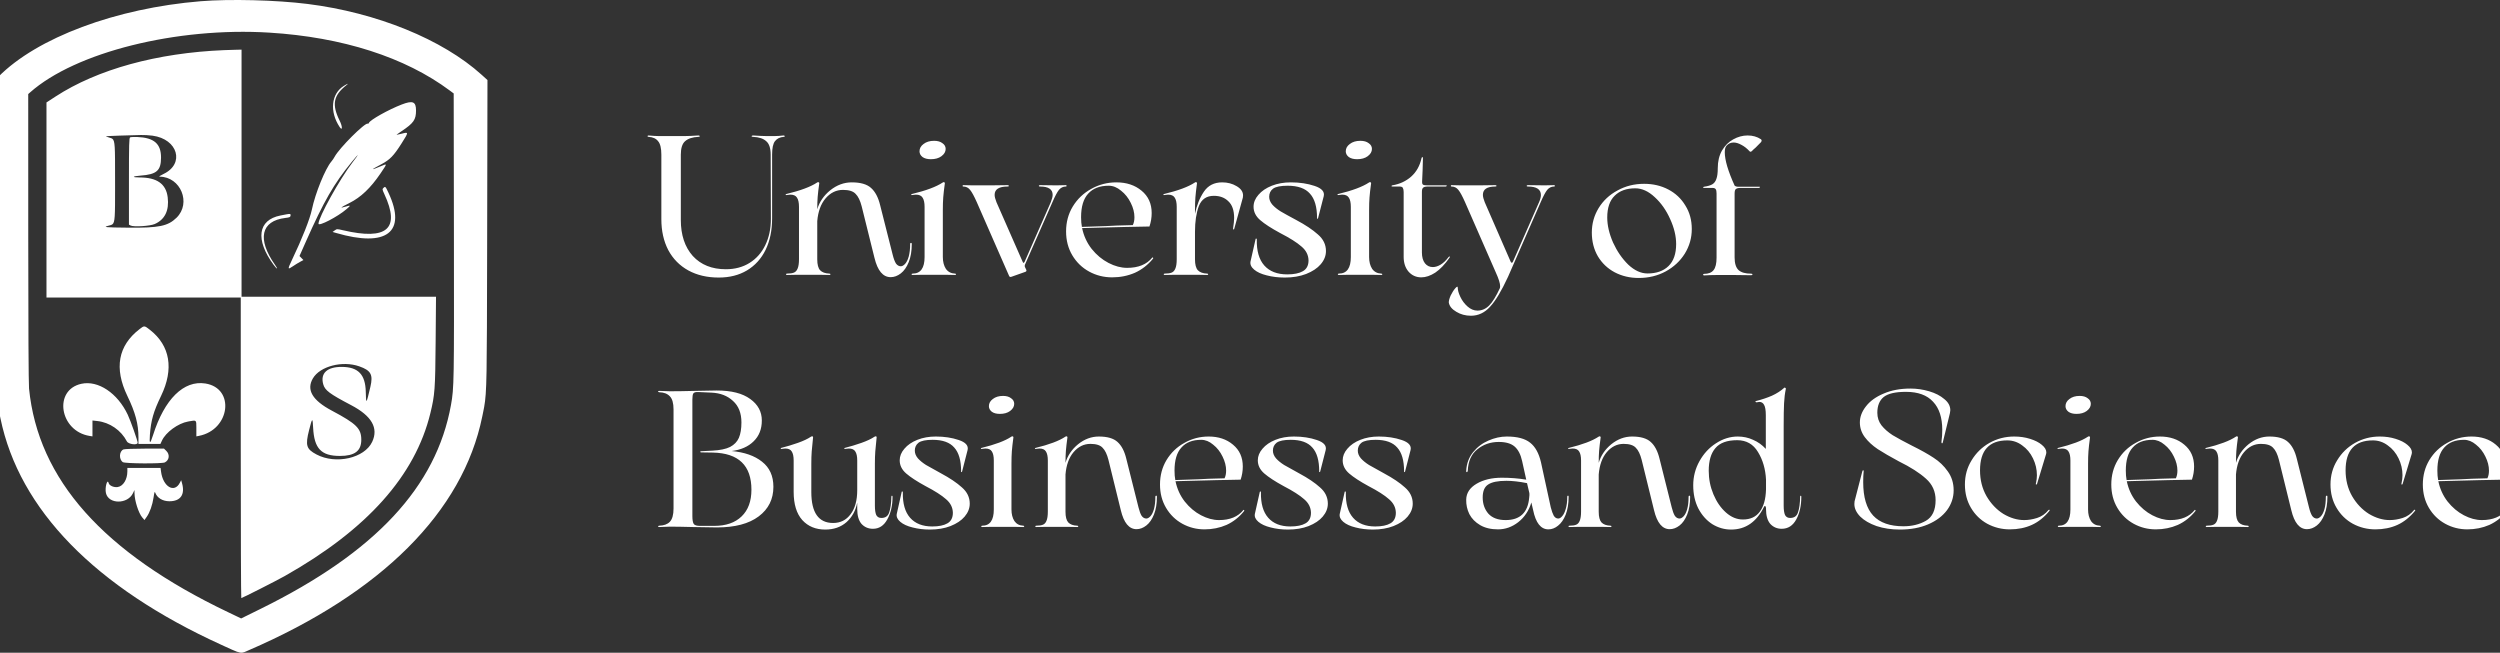 <svg width="203" height="53" viewBox="0 0 203 53" fill="none" xmlns="http://www.w3.org/2000/svg">
<rect x="0" y="0" width="203" height="53" fill="#333333" stroke="none"/>
<g clip-path="url(#clip0_3883_370)">
<path fill-rule="evenodd" clip-rule="evenodd" d="M16.298 0.1C9.412 0.663 2.996 3.062 -0.141 6.244L-0.418 6.525L-0.394 19.006L-0.39 21.014C-0.373 30.572 -0.37 31.843 -0.146 33.077C-0.112 33.266 -0.072 33.454 -0.026 33.671C-0.006 33.765 0.015 33.865 0.037 33.972C1.567 41.383 7.717 47.686 17.979 52.362C18.096 52.415 18.203 52.464 18.303 52.51C19.168 52.906 19.436 53.029 19.681 52.995C19.791 52.979 19.895 52.933 20.047 52.866C20.086 52.848 20.128 52.829 20.174 52.809C30.979 48.146 37.581 41.548 39.156 33.838C39.172 33.76 39.188 33.686 39.202 33.616L39.202 33.615C39.244 33.414 39.28 33.238 39.312 33.062C39.533 31.837 39.535 30.575 39.555 20.565L39.558 18.962L39.582 6.5L39.112 6.075C35.938 3.201 30.586 1.023 24.971 0.32C22.433 0.002 18.658 -0.094 16.298 0.1ZM21.868 2.649C27.805 3.015 32.898 4.649 36.518 7.349L36.84 7.589L36.858 19.16C36.877 31.029 36.869 31.495 36.621 32.876C35.426 39.532 30.471 44.847 21.192 49.424L19.582 50.218L18.52 49.71C8.372 44.865 3.092 38.932 2.358 31.55C2.32 31.169 2.295 26.323 2.294 19.279L2.292 7.637L2.437 7.509C6.117 4.243 14.347 2.184 21.868 2.649ZM18.198 4.071C12.757 4.293 7.911 5.627 4.508 7.84L3.774 8.318V16.239V24.159H11.662H19.55V36.362C19.55 43.074 19.569 48.565 19.593 48.565C19.667 48.565 22.457 47.15 23.124 46.773C29.802 43.004 33.712 38.63 34.947 33.547C35.309 32.061 35.342 31.613 35.374 27.728L35.404 24.096H27.509H19.614V14.063V4.03L19.115 4.042C18.841 4.048 18.428 4.062 18.198 4.071ZM27.914 6.977C26.892 7.61 26.747 9.064 27.579 10.314C27.818 10.672 27.818 10.275 27.579 9.797C26.931 8.495 27.069 7.755 28.114 6.929C28.346 6.746 28.25 6.769 27.914 6.977ZM32.614 8.488C31.546 8.901 30.051 9.739 29.958 9.975C29.936 10.031 29.894 10.061 29.863 10.043C29.656 9.918 27.537 12.034 27.17 12.732C27.113 12.841 26.996 13.013 26.91 13.113C26.41 13.699 25.599 15.694 25.324 17.019C25.166 17.779 24.529 19.388 23.7 21.123C23.344 21.867 23.352 21.918 23.777 21.625C23.949 21.507 24.213 21.344 24.364 21.263L24.638 21.116L24.478 20.953L24.318 20.789L24.82 19.659C26.295 16.337 27.112 14.915 28.548 13.167C29.209 12.362 29.241 12.383 28.609 13.207C27.588 14.539 25.86 17.655 25.86 18.164C25.86 18.409 27.418 17.601 28.135 16.984C28.5 16.671 28.495 16.649 28.085 16.77C27.547 16.928 27.607 16.869 28.382 16.48C29.306 16.016 30.093 15.267 30.891 14.093L30.911 14.064C31.228 13.597 31.358 13.407 31.32 13.368C31.294 13.341 31.19 13.385 31.013 13.459L30.998 13.466C30.059 13.862 30.049 13.824 30.962 13.339C31.666 12.965 31.969 12.653 32.609 11.64C33.194 10.715 33.194 10.71 32.635 10.851C32.422 10.905 32.23 10.949 32.206 10.949C32.182 10.949 32.361 10.817 32.602 10.656C33.592 9.994 33.781 9.723 33.781 8.965C33.781 8.248 33.514 8.139 32.614 8.488ZM12.382 11.016C14.442 11.291 15.021 13.298 13.279 14.126C12.994 14.261 12.875 14.344 12.964 14.345C14.671 14.357 15.549 16.493 14.334 17.68C13.636 18.361 12.912 18.511 10.424 18.487C8.487 18.467 8.332 18.452 8.827 18.323C8.849 18.317 8.87 18.312 8.89 18.306C8.981 18.284 9.054 18.265 9.112 18.226C9.344 18.071 9.344 17.585 9.344 15.168L9.343 14.746V14.478C9.344 11.896 9.344 11.419 9.115 11.264C9.063 11.228 8.999 11.21 8.921 11.187L8.886 11.177C8.783 11.146 8.656 11.103 8.603 11.082C8.55 11.061 9.072 11.028 9.762 11.01C10.453 10.992 11.211 10.97 11.448 10.963C11.684 10.955 12.104 10.979 12.382 11.016ZM10.565 11.155C10.484 11.2 10.47 11.699 10.47 14.724V18.241L10.609 18.314C10.854 18.442 12.181 18.358 12.563 18.191C13.387 17.831 13.749 17.086 13.617 16.018C13.484 14.931 12.742 14.409 11.337 14.409C10.678 14.409 10.732 14.311 11.419 14.259C12.721 14.162 13.072 13.854 13.076 12.805C13.081 11.678 12.515 11.182 11.161 11.125C10.885 11.113 10.617 11.127 10.565 11.155ZM31.129 15.264C31.035 15.357 31.042 15.398 31.212 15.766C32.52 18.585 31.431 19.534 27.849 18.696C27.365 18.583 27.356 18.583 27.181 18.708L27.003 18.834L27.285 18.916C31.398 20.117 33.044 18.856 31.544 15.652C31.298 15.125 31.285 15.113 31.129 15.264ZM23.253 17.405C23.182 17.418 22.964 17.461 22.77 17.499C20.934 17.86 20.713 19.462 22.218 21.504C22.509 21.898 22.61 21.899 22.333 21.506C20.863 19.413 21.188 17.936 23.171 17.697C23.523 17.655 23.577 17.63 23.595 17.507C23.616 17.362 23.56 17.345 23.253 17.405ZM11.326 26.729C9.588 28.071 9.256 29.899 10.341 32.148C10.994 33.5 11.243 34.433 11.243 35.521V36.047H12.135H13.027L13.149 35.78C13.459 35.103 14.454 34.375 15.271 34.228L15.312 34.221L15.374 34.209C15.657 34.157 15.8 34.131 15.872 34.189C15.945 34.248 15.945 34.395 15.944 34.691C15.944 34.725 15.944 34.76 15.944 34.797V35.434L16.153 35.393C18.69 34.899 19.106 31.526 16.678 31.14C14.919 30.86 13.353 32.406 12.425 35.339C12.188 36.087 12.116 36.078 12.172 35.308C12.258 34.135 12.462 33.422 13.078 32.148C14.134 29.959 13.818 28.072 12.18 26.787L12.176 26.784C11.934 26.594 11.821 26.505 11.709 26.507C11.61 26.51 11.513 26.585 11.33 26.726L11.326 26.729ZM29.175 29.748C30.122 30.081 30.307 30.42 30.077 31.403C29.74 32.845 29.722 32.865 29.701 31.823C29.673 30.411 29.09 29.801 27.76 29.792C26.562 29.785 26 30.307 26.245 31.198C26.383 31.697 26.755 31.976 28.515 32.9C30.184 33.775 30.747 34.756 30.223 35.875C29.599 37.206 27.268 37.735 25.7 36.903C24.871 36.463 24.782 36.173 25.097 34.929C25.357 33.899 25.384 33.883 25.427 34.739C25.512 36.423 26.083 37.022 27.599 37.022C28.802 37.022 29.339 36.616 29.337 35.707C29.336 34.793 28.944 34.406 26.948 33.346C25.362 32.505 24.862 31.653 25.407 30.724C25.986 29.738 27.806 29.266 29.175 29.748ZM6.607 31.164C4.308 31.667 4.841 35.012 7.282 35.399L7.508 35.435V34.789V34.144L7.904 34.188C8.91 34.299 9.834 34.937 10.304 35.843C10.426 36.079 11.179 36.171 11.179 35.95C11.179 35.79 10.603 34.166 10.374 33.677C9.546 31.919 7.968 30.865 6.607 31.164ZM10.033 36.491C9.676 36.63 9.639 37.296 9.974 37.526C10.153 37.647 13.159 37.666 13.388 37.547C13.751 37.358 13.806 36.905 13.502 36.609L13.314 36.425L11.747 36.429C10.886 36.431 10.114 36.459 10.033 36.491ZM10.342 38.269C10.342 38.93 10.008 39.476 9.56 39.547C9.25 39.596 8.877 39.435 8.824 39.228C8.717 38.813 8.501 39.601 8.602 40.038C8.814 40.956 10.366 40.958 10.8 40.042L10.918 39.79L10.921 40.042C10.927 40.652 11.25 41.665 11.55 42.016L11.73 42.227L11.912 41.97C12.164 41.615 12.377 41.011 12.471 40.385C12.537 39.947 12.56 39.883 12.608 40.012C12.769 40.437 13.21 40.702 13.758 40.702C14.662 40.702 15.042 40.156 14.78 39.233L14.711 38.991L14.603 39.201C14.156 40.071 13.235 39.525 13.077 38.296L13.038 37.998H11.69H10.342V38.269Z" fill="white"/>
<path fill-rule="evenodd" clip-rule="evenodd" d="M138.361 15.26C138.318 15.26 138.296 15.249 138.296 15.228C138.296 15.196 138.318 15.175 138.361 15.164C138.654 15.122 138.876 15.058 139.028 14.973C139.191 14.878 139.305 14.73 139.369 14.528C139.446 14.327 139.483 14.036 139.483 13.654C139.483 13.103 139.597 12.627 139.825 12.224C140.063 11.821 140.367 11.519 140.736 11.318C141.116 11.106 141.506 11 141.907 11C142.319 11 142.677 11.101 142.98 11.302C143.024 11.334 143.046 11.371 143.046 11.413C143.046 11.445 143.029 11.487 142.997 11.54C142.921 11.625 142.774 11.774 142.557 11.985C142.405 12.113 142.309 12.203 142.265 12.256C142.178 12.34 142.108 12.346 142.054 12.272C141.848 12.049 141.631 11.88 141.403 11.763C141.175 11.636 140.964 11.572 140.768 11.572C140.541 11.572 140.351 11.657 140.199 11.826C140.101 11.932 140.052 12.113 140.052 12.367C140.052 12.992 140.318 13.893 140.85 15.069C140.915 15.132 141.018 15.164 141.158 15.164H142.883C142.905 15.164 142.91 15.18 142.899 15.212C142.889 15.244 142.861 15.26 142.818 15.26H141.305C141.142 15.26 141.023 15.291 140.947 15.355C140.882 15.408 140.85 15.53 140.85 15.72V20.902C140.85 21.389 140.958 21.734 141.175 21.935C141.392 22.126 141.728 22.221 142.183 22.221C142.26 22.221 142.297 22.242 142.297 22.285C142.297 22.327 142.26 22.348 142.183 22.348C141.967 22.338 141.544 22.332 140.915 22.332H139.353C139.028 22.332 138.702 22.343 138.377 22.364C138.323 22.364 138.296 22.343 138.296 22.301C138.296 22.258 138.323 22.237 138.377 22.237C138.725 22.237 138.98 22.136 139.142 21.935C139.305 21.734 139.385 21.395 139.385 20.918V15.72C139.385 15.551 139.364 15.434 139.321 15.371C139.277 15.297 139.191 15.26 139.06 15.26H138.361ZM133.062 22.571C132.346 22.571 131.696 22.417 131.11 22.11C130.535 21.803 130.08 21.368 129.744 20.807C129.419 20.245 129.256 19.604 129.256 18.884C129.256 18.163 129.44 17.501 129.808 16.897C130.178 16.293 130.687 15.816 131.338 15.466C131.988 15.106 132.709 14.926 133.501 14.926C134.227 14.926 134.884 15.079 135.469 15.387C136.055 15.694 136.516 16.128 136.852 16.69C137.199 17.241 137.373 17.877 137.373 18.597C137.373 19.318 137.183 19.985 136.803 20.6C136.423 21.204 135.903 21.686 135.242 22.046C134.591 22.396 133.864 22.571 133.062 22.571ZM133.778 22.205C134.505 22.205 135.074 22.004 135.485 21.601C135.897 21.199 136.103 20.605 136.103 19.821C136.103 19.175 135.941 18.497 135.616 17.787C135.301 17.077 134.884 16.483 134.363 16.007C133.854 15.53 133.328 15.291 132.786 15.291C132.07 15.291 131.511 15.493 131.11 15.895C130.709 16.287 130.508 16.875 130.508 17.66C130.508 18.295 130.666 18.974 130.98 19.694C131.305 20.404 131.717 21.003 132.216 21.49C132.725 21.967 133.246 22.205 133.778 22.205ZM55.892 21.959C56.595 22.344 57.419 22.537 58.363 22.537C59.241 22.537 60.005 22.344 60.652 21.959C61.311 21.562 61.816 21.005 62.167 20.288C62.519 19.559 62.695 18.708 62.695 17.733V12.559C62.695 12.034 62.771 11.669 62.925 11.466C63.09 11.252 63.331 11.134 63.65 11.112C63.705 11.112 63.727 11.096 63.716 11.064C63.716 11.021 63.688 11 63.633 11C63.337 11.032 63.101 11.048 62.925 11.048H62.217C61.997 11.048 61.641 11.032 61.146 11C61.081 11 61.042 11.021 61.031 11.064C61.031 11.096 61.07 11.112 61.146 11.112C61.63 11.134 61.986 11.252 62.217 11.466C62.459 11.669 62.579 12.034 62.579 12.559L62.596 17.765C62.596 18.579 62.442 19.297 62.135 19.918C61.838 20.529 61.415 21.005 60.866 21.348C60.317 21.691 59.675 21.862 58.939 21.862C57.809 21.862 56.914 21.503 56.255 20.786C55.607 20.057 55.283 19.082 55.283 17.861V12.559C55.283 12.034 55.398 11.669 55.629 11.466C55.87 11.252 56.233 11.134 56.716 11.112C56.793 11.112 56.826 11.096 56.815 11.064C56.815 11.021 56.782 11 56.716 11C56.222 11.032 55.865 11.048 55.645 11.048H53.455C53.29 11.048 53.027 11.032 52.664 11C52.609 11 52.582 11.021 52.582 11.064C52.582 11.096 52.609 11.112 52.664 11.112C53.016 11.134 53.274 11.252 53.438 11.466C53.614 11.669 53.702 12.034 53.702 12.559V17.797C53.702 18.75 53.889 19.586 54.262 20.304C54.646 21.021 55.19 21.573 55.892 21.959ZM73.97 19.725C73.926 19.725 73.904 19.752 73.904 19.805C73.904 20.213 73.865 20.555 73.788 20.834C73.712 21.102 73.613 21.3 73.492 21.428C73.371 21.557 73.256 21.621 73.146 21.621C72.993 21.621 72.861 21.546 72.751 21.396C72.652 21.236 72.564 21 72.487 20.689L71.466 16.656C71.313 16.024 71.066 15.558 70.725 15.258C70.396 14.958 69.874 14.808 69.16 14.808C68.535 14.808 67.953 15.023 67.415 15.451C66.888 15.88 66.536 16.394 66.361 16.994C66.361 16.608 66.372 16.276 66.394 15.997C66.416 15.719 66.46 15.344 66.525 14.873C66.525 14.83 66.503 14.803 66.459 14.792C66.427 14.781 66.388 14.792 66.344 14.824C65.828 15.167 64.994 15.478 63.841 15.756C63.808 15.767 63.791 15.788 63.791 15.82C63.802 15.842 63.83 15.847 63.874 15.837C64.027 15.815 64.126 15.804 64.17 15.804C64.434 15.804 64.615 15.885 64.714 16.046C64.823 16.206 64.878 16.458 64.878 16.801V21.043C64.878 21.386 64.84 21.643 64.763 21.814C64.697 21.975 64.598 22.082 64.467 22.136C64.335 22.189 64.148 22.216 63.907 22.216C63.852 22.216 63.824 22.237 63.824 22.28C63.824 22.312 63.852 22.328 63.907 22.328C64.159 22.318 64.736 22.312 65.636 22.312C66.547 22.312 67.118 22.318 67.349 22.328C67.404 22.328 67.431 22.312 67.431 22.28C67.431 22.237 67.404 22.216 67.349 22.216C67.008 22.205 66.756 22.114 66.591 21.943C66.438 21.771 66.361 21.477 66.361 21.059V17.958C66.427 17.176 66.652 16.56 67.036 16.11C67.431 15.649 67.903 15.419 68.452 15.419C68.935 15.419 69.276 15.526 69.473 15.74C69.682 15.944 69.847 16.281 69.968 16.753L71.005 20.93C71.258 21.98 71.697 22.505 72.323 22.505C72.608 22.505 72.883 22.403 73.146 22.2C73.41 21.996 73.624 21.691 73.788 21.284C73.953 20.877 74.036 20.384 74.036 19.805C74.036 19.741 74.014 19.715 73.97 19.725ZM76.805 21.83C76.981 22.076 77.228 22.205 77.546 22.216C77.601 22.216 77.628 22.237 77.628 22.28C77.628 22.312 77.601 22.328 77.546 22.328C77.348 22.318 76.777 22.312 75.833 22.312C74.889 22.312 74.312 22.318 74.104 22.328C74.049 22.328 74.021 22.312 74.021 22.28C74.021 22.237 74.049 22.216 74.104 22.216C74.752 22.216 75.076 21.766 75.076 20.866V16.801C75.076 16.458 75.021 16.206 74.911 16.046C74.812 15.885 74.631 15.804 74.367 15.804C74.323 15.804 74.225 15.815 74.071 15.837C74.027 15.847 73.999 15.842 73.989 15.82C73.989 15.788 74.005 15.767 74.038 15.756C75.191 15.478 76.025 15.167 76.541 14.824C76.585 14.792 76.624 14.781 76.657 14.792C76.701 14.803 76.723 14.83 76.723 14.873C76.657 15.355 76.613 15.74 76.591 16.029C76.569 16.319 76.558 16.667 76.558 17.074V20.866C76.558 21.252 76.64 21.573 76.805 21.83ZM75.586 12.928C75.301 12.928 75.076 12.869 74.911 12.752C74.746 12.623 74.664 12.468 74.664 12.286C74.664 12.05 74.774 11.852 74.993 11.691C75.213 11.52 75.498 11.434 75.85 11.434C76.135 11.434 76.36 11.498 76.525 11.627C76.701 11.745 76.788 11.9 76.788 12.093C76.788 12.318 76.673 12.516 76.442 12.687C76.223 12.848 75.937 12.928 75.586 12.928ZM86.611 15.097C86.611 15.055 86.589 15.033 86.545 15.033L85.853 15.049H85.656L84.453 15.033C84.388 15.033 84.355 15.055 84.355 15.097C84.355 15.13 84.388 15.146 84.453 15.146C85.134 15.146 85.475 15.371 85.475 15.82C85.475 15.97 85.425 16.169 85.326 16.415L83.202 21.252C83.169 21.316 83.136 21.348 83.103 21.348C83.081 21.337 83.059 21.305 83.037 21.252L80.912 16.415C80.814 16.169 80.764 15.97 80.764 15.82C80.764 15.371 81.115 15.146 81.818 15.146C81.884 15.146 81.917 15.13 81.917 15.097C81.917 15.055 81.884 15.033 81.818 15.033L80.583 15.049H78.919L78.211 15.033C78.178 15.033 78.162 15.055 78.162 15.097C78.162 15.13 78.178 15.146 78.211 15.146C78.442 15.146 78.628 15.237 78.771 15.419C78.914 15.59 79.095 15.922 79.315 16.415L81.933 22.392C81.955 22.457 81.994 22.489 82.049 22.489C82.082 22.489 82.109 22.484 82.131 22.473L83.267 22.071C83.344 22.039 83.366 21.985 83.333 21.91L83.235 21.702C83.202 21.648 83.196 21.584 83.218 21.509L85.458 16.415C85.667 15.933 85.842 15.601 85.985 15.419C86.139 15.237 86.325 15.146 86.545 15.146C86.589 15.146 86.611 15.13 86.611 15.097ZM93.566 20.914C93.576 20.893 93.593 20.893 93.615 20.914C93.648 20.936 93.653 20.962 93.632 20.995C93.214 21.509 92.72 21.894 92.149 22.152C91.578 22.398 90.963 22.521 90.304 22.521C89.635 22.521 89.015 22.366 88.443 22.055C87.872 21.744 87.417 21.305 87.076 20.738C86.736 20.17 86.566 19.522 86.566 18.793C86.566 18.043 86.747 17.368 87.109 16.769C87.483 16.158 87.982 15.681 88.608 15.338C89.234 14.985 89.914 14.808 90.651 14.808C91.474 14.808 92.154 15.033 92.693 15.483C93.242 15.933 93.516 16.538 93.516 17.299C93.516 17.674 93.456 18.038 93.335 18.392C92.434 18.402 90.612 18.445 87.867 18.52C87.999 19.152 88.257 19.715 88.641 20.207C89.036 20.7 89.492 21.08 90.008 21.348C90.524 21.616 91.029 21.75 91.523 21.75C92.434 21.75 93.115 21.471 93.566 20.914ZM90.025 15.081C89.3 15.081 88.745 15.296 88.361 15.724C87.977 16.142 87.784 16.779 87.784 17.636C87.784 17.936 87.806 18.199 87.85 18.424L89.793 18.359C90.266 18.327 90.996 18.3 91.984 18.279C92.072 18.108 92.116 17.893 92.116 17.636C92.116 17.261 92.018 16.876 91.82 16.479C91.622 16.072 91.359 15.74 91.029 15.483C90.711 15.215 90.375 15.081 90.025 15.081ZM100.409 15.114C100.069 14.91 99.679 14.808 99.24 14.808C98.591 14.808 98.098 15.06 97.757 15.563C97.417 16.067 97.176 16.667 97.033 17.363V17.074C97.033 16.667 97.043 16.319 97.066 16.029C97.088 15.74 97.131 15.355 97.197 14.873C97.197 14.83 97.176 14.803 97.131 14.792C97.098 14.781 97.06 14.792 97.016 14.824C96.5 15.167 95.666 15.478 94.513 15.756C94.48 15.767 94.463 15.788 94.463 15.82C94.475 15.842 94.502 15.847 94.546 15.837C94.699 15.815 94.798 15.804 94.842 15.804C95.106 15.804 95.286 15.885 95.386 16.046C95.495 16.206 95.55 16.458 95.55 16.801V21.043C95.55 21.386 95.512 21.643 95.435 21.814C95.369 21.975 95.27 22.082 95.139 22.136C95.007 22.189 94.82 22.216 94.579 22.216C94.523 22.216 94.496 22.237 94.496 22.28C94.496 22.312 94.523 22.328 94.579 22.328C94.831 22.318 95.407 22.312 96.308 22.312C97.219 22.312 97.79 22.318 98.02 22.328C98.075 22.328 98.103 22.312 98.103 22.28C98.103 22.237 98.075 22.216 98.02 22.216C97.68 22.205 97.428 22.114 97.264 21.943C97.109 21.771 97.033 21.477 97.033 21.059V18.825C97.033 17.99 97.137 17.294 97.345 16.736C97.565 16.179 97.972 15.901 98.564 15.901C99.059 15.901 99.454 16.051 99.75 16.351C100.058 16.64 100.212 17.09 100.212 17.701C100.212 17.904 100.184 18.177 100.129 18.52C100.118 18.584 100.129 18.622 100.162 18.633C100.195 18.643 100.217 18.616 100.228 18.552L100.92 16.046C100.93 16.003 100.936 15.944 100.936 15.869C100.936 15.569 100.761 15.317 100.409 15.114ZM101.953 19.42C101.964 19.377 101.981 19.361 102.003 19.372C102.036 19.372 102.052 19.393 102.052 19.436C102.031 20.368 102.233 21.075 102.661 21.557C103.09 22.039 103.71 22.28 104.523 22.28C105.072 22.28 105.495 22.194 105.791 22.023C106.099 21.852 106.253 21.557 106.253 21.139C106.241 20.7 106.049 20.325 105.676 20.014C105.314 19.693 104.737 19.329 103.947 18.922C103.233 18.536 102.694 18.188 102.333 17.877C101.97 17.567 101.789 17.202 101.789 16.785C101.789 16.442 101.921 16.12 102.184 15.82C102.447 15.51 102.81 15.264 103.271 15.081C103.733 14.899 104.249 14.808 104.819 14.808C105.533 14.808 106.175 14.905 106.746 15.097C107.328 15.29 107.575 15.569 107.487 15.933L107.026 17.717C107.016 17.749 106.993 17.765 106.96 17.765C106.938 17.765 106.933 17.743 106.944 17.701C106.944 16.801 106.752 16.142 106.367 15.724C105.994 15.296 105.39 15.081 104.556 15.081C103.985 15.081 103.59 15.162 103.37 15.322C103.161 15.483 103.057 15.703 103.057 15.981C103.057 16.206 103.145 16.42 103.32 16.624C103.496 16.817 103.721 16.999 103.996 17.17C104.27 17.331 104.687 17.561 105.248 17.861C105.994 18.258 106.581 18.649 107.01 19.034C107.449 19.409 107.668 19.859 107.668 20.384C107.668 20.77 107.526 21.128 107.24 21.461C106.966 21.782 106.571 22.044 106.054 22.248C105.549 22.441 104.973 22.537 104.325 22.537C103.798 22.537 103.31 22.478 102.859 22.36C102.42 22.253 102.08 22.098 101.838 21.894C101.596 21.691 101.498 21.471 101.541 21.236L101.953 19.42ZM112.158 22.216C111.84 22.205 111.593 22.076 111.418 21.83C111.252 21.573 111.171 21.252 111.171 20.866V17.074C111.171 16.667 111.181 16.319 111.204 16.029C111.225 15.74 111.269 15.355 111.335 14.873C111.335 14.83 111.313 14.803 111.269 14.792C111.236 14.781 111.198 14.792 111.154 14.824C110.638 15.167 109.804 15.478 108.651 15.756C108.618 15.767 108.601 15.788 108.601 15.82C108.612 15.842 108.639 15.847 108.684 15.837C108.837 15.815 108.936 15.804 108.98 15.804C109.243 15.804 109.424 15.885 109.523 16.046C109.633 16.206 109.688 16.458 109.688 16.801V20.866C109.688 21.766 109.364 22.216 108.716 22.216C108.661 22.216 108.634 22.237 108.634 22.28C108.634 22.312 108.661 22.328 108.716 22.328C108.925 22.318 109.502 22.312 110.446 22.312C111.39 22.312 111.961 22.318 112.158 22.328C112.213 22.328 112.241 22.312 112.241 22.28C112.241 22.237 112.213 22.216 112.158 22.216ZM109.523 12.752C109.688 12.869 109.913 12.928 110.199 12.928C110.55 12.928 110.836 12.848 111.055 12.687C111.285 12.516 111.401 12.318 111.401 12.093C111.401 11.9 111.313 11.745 111.138 11.627C110.973 11.498 110.748 11.434 110.462 11.434C110.111 11.434 109.825 11.52 109.606 11.691C109.386 11.852 109.276 12.05 109.276 12.286C109.276 12.468 109.359 12.623 109.523 12.752ZM115.409 22.521C114.993 22.521 114.646 22.366 114.372 22.055C114.108 21.744 113.977 21.343 113.977 20.85V15.596C113.977 15.446 113.954 15.333 113.911 15.258C113.878 15.183 113.785 15.146 113.631 15.146H113.071C113.016 15.146 112.989 15.135 112.989 15.114C112.989 15.081 113.01 15.06 113.055 15.049C113.647 14.953 114.158 14.717 114.586 14.342C115.014 13.957 115.294 13.459 115.426 12.848C115.448 12.784 115.47 12.752 115.492 12.752C115.525 12.752 115.542 12.784 115.542 12.848C115.53 13.491 115.508 14.123 115.475 14.744V14.792C115.475 14.899 115.503 14.969 115.558 15.001C115.613 15.033 115.717 15.049 115.87 15.049H117.451C117.474 15.049 117.479 15.065 117.468 15.097C117.458 15.13 117.43 15.146 117.386 15.146H115.937C115.75 15.146 115.623 15.178 115.558 15.242C115.492 15.296 115.459 15.408 115.459 15.58V20.496C115.459 20.871 115.542 21.166 115.706 21.38C115.87 21.584 116.084 21.686 116.348 21.686C116.546 21.686 116.755 21.621 116.974 21.493C117.204 21.353 117.419 21.15 117.617 20.882C117.66 20.828 117.693 20.812 117.715 20.834C117.737 20.845 117.732 20.877 117.699 20.93C117.325 21.466 116.942 21.868 116.546 22.136C116.151 22.392 115.772 22.521 115.409 22.521ZM126.257 15.097C126.257 15.055 126.236 15.033 126.192 15.033L125.5 15.049H125.302L124.067 15.033C124.001 15.033 123.968 15.055 123.968 15.097C123.968 15.13 124.001 15.146 124.067 15.146C124.77 15.146 125.121 15.376 125.121 15.837C125.121 15.997 125.072 16.19 124.973 16.415L122.848 21.252C122.793 21.369 122.733 21.369 122.667 21.252L120.559 16.415C120.461 16.169 120.411 15.97 120.411 15.82C120.411 15.371 120.746 15.146 121.416 15.146C121.481 15.146 121.514 15.13 121.514 15.097C121.514 15.055 121.481 15.033 121.416 15.033L120.23 15.049H118.566L117.858 15.033C117.825 15.033 117.808 15.055 117.808 15.097C117.808 15.13 117.825 15.146 117.858 15.146C118.088 15.146 118.276 15.237 118.418 15.419C118.561 15.59 118.742 15.922 118.961 16.415L121.465 22.136C121.695 22.639 121.811 23.009 121.811 23.244C121.811 23.308 121.805 23.357 121.794 23.389C121.487 24.053 121.196 24.524 120.922 24.803C120.647 25.081 120.328 25.221 119.966 25.221C119.681 25.221 119.412 25.108 119.159 24.883C118.918 24.669 118.725 24.412 118.583 24.112C118.44 23.812 118.369 23.56 118.369 23.357C118.369 23.239 118.302 23.255 118.171 23.405C118.039 23.555 117.913 23.753 117.792 23.999C117.682 24.256 117.633 24.449 117.644 24.578C117.699 24.867 117.902 25.113 118.253 25.317C118.604 25.531 119 25.638 119.439 25.638C120.032 25.638 120.548 25.397 120.987 24.915C121.438 24.433 121.926 23.619 122.453 22.473L125.104 16.415C125.313 15.933 125.489 15.601 125.632 15.419C125.786 15.237 125.972 15.146 126.192 15.146C126.236 15.146 126.257 15.13 126.257 15.097ZM146.22 40.252C146.188 40.252 146.172 40.278 146.172 40.33C146.162 40.875 146.103 41.299 145.997 41.602C145.902 41.906 145.689 42.058 145.36 42.058C145.169 42.058 145.03 41.979 144.946 41.822C144.871 41.655 144.834 41.398 144.834 41.053V34.582C144.834 33.786 144.845 33.174 144.866 32.745C144.887 32.316 144.935 31.928 145.009 31.583C145.02 31.541 145.009 31.515 144.978 31.504C144.966 31.493 144.956 31.485 144.945 31.48L144.94 31.478L144.936 31.477L144.931 31.475L144.927 31.474L144.925 31.474L144.921 31.473L144.918 31.473L144.914 31.473H144.898C144.611 31.734 144.271 31.954 143.878 32.132C143.496 32.3 143.055 32.446 142.556 32.572C142.534 32.572 142.534 32.593 142.556 32.635C142.577 32.666 142.609 32.677 142.651 32.666C142.758 32.645 142.826 32.635 142.858 32.635C143.028 32.635 143.156 32.713 143.241 32.87C143.336 33.028 143.384 33.31 143.384 33.718V36.451C143.087 36.127 142.742 35.88 142.349 35.713C141.967 35.535 141.552 35.446 141.106 35.446C140.49 35.446 139.901 35.629 139.337 35.996C138.785 36.352 138.339 36.833 138 37.441C137.66 38.048 137.49 38.702 137.49 39.404C137.49 40.116 137.628 40.744 137.904 41.288C138.191 41.833 138.567 42.257 139.035 42.56C139.513 42.853 140.022 43 140.564 43C141.744 43 142.635 42.382 143.241 41.147C143.283 41.074 143.326 41.068 143.368 41.131L143.4 41.241V41.335C143.4 41.869 143.517 42.272 143.751 42.544C143.995 42.806 144.303 42.937 144.675 42.937C145.185 42.937 145.577 42.686 145.854 42.183C146.13 41.681 146.267 41.063 146.267 40.33C146.267 40.278 146.252 40.252 146.22 40.252ZM142.89 41.555C142.582 41.974 142.126 42.183 141.521 42.183C141.031 42.183 140.575 41.995 140.15 41.618C139.726 41.241 139.385 40.749 139.131 40.142C138.876 39.535 138.749 38.896 138.749 38.226C138.749 37.42 138.929 36.807 139.29 36.388C139.651 35.959 140.241 35.744 141.058 35.744C141.801 35.744 142.365 36.064 142.747 36.702C143.14 37.341 143.358 38.09 143.4 38.948V39.733C143.379 40.529 143.209 41.136 142.89 41.555ZM53.943 42.78C53.836 42.791 53.704 42.796 53.544 42.796C53.481 42.796 53.443 42.78 53.433 42.749C53.433 42.717 53.465 42.696 53.528 42.686C53.911 42.675 54.197 42.571 54.389 42.372C54.59 42.162 54.691 41.801 54.691 41.288V33.247C54.691 32.734 54.59 32.378 54.389 32.179C54.197 31.97 53.911 31.86 53.528 31.85C53.465 31.839 53.433 31.818 53.433 31.787C53.443 31.755 53.475 31.74 53.528 31.74C53.698 31.74 53.842 31.745 53.958 31.755L54.404 31.771C54.936 31.771 55.615 31.761 56.444 31.74C57.357 31.719 57.941 31.708 58.196 31.708C59.386 31.708 60.294 31.939 60.92 32.399C61.547 32.849 61.86 33.431 61.86 34.142C61.86 34.844 61.637 35.409 61.191 35.839C60.756 36.268 60.161 36.53 59.407 36.624C60.448 36.718 61.271 37.006 61.876 37.488C62.492 37.969 62.8 38.65 62.8 39.529C62.8 40.534 62.402 41.335 61.605 41.932C60.809 42.529 59.678 42.827 58.212 42.827C57.84 42.827 57.198 42.817 56.285 42.796C55.52 42.775 54.893 42.764 54.404 42.764L53.943 42.78ZM57.846 36.592C58.462 36.561 58.94 36.462 59.28 36.294C59.619 36.116 59.858 35.87 59.996 35.556C60.135 35.231 60.204 34.812 60.204 34.3C60.204 33.546 59.975 32.965 59.519 32.556C59.072 32.138 58.488 31.912 57.766 31.881L56.699 31.834C56.497 31.823 56.364 31.86 56.3 31.944C56.247 32.028 56.221 32.195 56.221 32.446V41.901C56.221 42.215 56.258 42.429 56.332 42.544C56.407 42.649 56.577 42.702 56.842 42.702H57.989C58.945 42.702 59.688 42.445 60.219 41.932C60.751 41.419 61.016 40.697 61.016 39.765C61.016 37.796 59.97 36.791 57.878 36.749L56.938 36.734C56.885 36.734 56.858 36.718 56.858 36.687C56.858 36.655 56.885 36.64 56.938 36.64L57.846 36.592ZM72.379 40.33C72.379 40.278 72.395 40.252 72.427 40.252C72.459 40.252 72.475 40.278 72.475 40.33C72.475 41.053 72.331 41.67 72.045 42.183C71.768 42.686 71.381 42.937 70.882 42.937C70.51 42.937 70.202 42.806 69.958 42.544C69.724 42.272 69.607 41.869 69.607 41.335V40.817C69.48 41.466 69.188 41.995 68.731 42.403C68.274 42.801 67.701 43 67.01 43C66.235 43 65.614 42.743 65.146 42.23C64.679 41.707 64.445 40.943 64.445 39.938V37.393C64.445 37.058 64.392 36.812 64.286 36.655C64.191 36.498 64.015 36.42 63.76 36.42C63.718 36.42 63.622 36.43 63.474 36.451C63.431 36.462 63.404 36.456 63.394 36.435C63.394 36.404 63.404 36.383 63.426 36.373C63.882 36.257 64.334 36.121 64.78 35.964C65.226 35.807 65.582 35.64 65.847 35.462C65.9 35.43 65.943 35.42 65.975 35.43C66.007 35.441 66.022 35.467 66.022 35.509C65.969 35.99 65.932 36.373 65.911 36.655C65.89 36.938 65.879 37.273 65.879 37.66V39.953C65.879 41.628 66.469 42.466 67.648 42.466C68.242 42.466 68.715 42.23 69.065 41.759C69.427 41.288 69.607 40.634 69.607 39.796V37.393C69.607 37.058 69.554 36.812 69.448 36.655C69.352 36.498 69.177 36.42 68.922 36.42C68.879 36.42 68.784 36.43 68.635 36.451C68.593 36.462 68.566 36.456 68.556 36.435C68.556 36.404 68.566 36.383 68.588 36.373C69.044 36.257 69.496 36.121 69.942 35.964C70.388 35.807 70.743 35.64 71.009 35.462C71.062 35.43 71.105 35.42 71.136 35.43C71.168 35.441 71.184 35.467 71.184 35.509C71.131 35.99 71.094 36.373 71.073 36.655C71.052 36.938 71.041 37.273 71.041 37.66V41.053C71.041 41.398 71.078 41.655 71.152 41.822C71.237 41.979 71.376 42.058 71.567 42.058C71.896 42.058 72.108 41.906 72.204 41.602C72.31 41.299 72.368 40.875 72.379 40.33ZM73.263 39.906C73.242 39.896 73.226 39.911 73.215 39.953L72.817 41.728C72.774 41.958 72.87 42.173 73.104 42.372C73.337 42.571 73.667 42.723 74.091 42.827C74.527 42.942 74.999 43 75.509 43C76.136 43 76.694 42.906 77.182 42.717C77.681 42.518 78.064 42.262 78.329 41.948C78.605 41.623 78.743 41.272 78.743 40.896C78.743 40.383 78.531 39.943 78.106 39.576C77.692 39.2 77.124 38.817 76.401 38.43C75.86 38.137 75.456 37.912 75.191 37.755C74.925 37.587 74.707 37.409 74.537 37.221C74.368 37.022 74.283 36.812 74.283 36.592C74.283 36.32 74.383 36.106 74.585 35.949C74.798 35.791 75.18 35.713 75.732 35.713C76.54 35.713 77.124 35.922 77.485 36.341C77.857 36.749 78.042 37.393 78.042 38.273C78.032 38.315 78.037 38.336 78.058 38.336C78.09 38.336 78.111 38.32 78.122 38.288L78.568 36.545C78.653 36.189 78.414 35.917 77.851 35.729C77.299 35.54 76.678 35.446 75.987 35.446C75.435 35.446 74.936 35.535 74.49 35.713C74.044 35.891 73.693 36.132 73.438 36.435C73.183 36.728 73.056 37.043 73.056 37.378C73.056 37.786 73.231 38.142 73.582 38.446C73.932 38.749 74.453 39.09 75.143 39.466C75.908 39.864 76.465 40.22 76.816 40.534C77.177 40.838 77.363 41.204 77.373 41.634C77.373 42.042 77.225 42.33 76.927 42.497C76.64 42.665 76.231 42.749 75.701 42.749C74.915 42.749 74.314 42.513 73.9 42.042C73.486 41.571 73.29 40.88 73.311 39.969C73.311 39.927 73.295 39.906 73.263 39.906ZM82.131 41.367C82.131 41.744 82.21 42.058 82.37 42.309C82.54 42.55 82.778 42.675 83.087 42.686C83.14 42.686 83.166 42.707 83.166 42.749C83.166 42.78 83.14 42.796 83.087 42.796C82.895 42.785 82.343 42.78 81.43 42.78C80.516 42.78 79.959 42.785 79.757 42.796C79.704 42.796 79.677 42.78 79.677 42.749C79.677 42.707 79.704 42.686 79.757 42.686C80.383 42.686 80.697 42.246 80.697 41.367V37.393C80.697 37.058 80.644 36.812 80.537 36.655C80.442 36.498 80.267 36.42 80.012 36.42C79.969 36.42 79.874 36.43 79.725 36.451C79.683 36.462 79.656 36.456 79.645 36.435C79.645 36.404 79.661 36.383 79.693 36.373C80.808 36.1 81.616 35.797 82.115 35.462C82.157 35.43 82.194 35.42 82.226 35.43C82.269 35.441 82.29 35.467 82.29 35.509C82.226 35.98 82.184 36.357 82.162 36.64C82.141 36.922 82.131 37.263 82.131 37.66V41.367ZM81.191 33.608C80.915 33.608 80.697 33.551 80.537 33.436C80.378 33.31 80.299 33.158 80.299 32.98C80.299 32.75 80.405 32.556 80.617 32.399C80.83 32.232 81.106 32.148 81.446 32.148C81.722 32.148 81.939 32.211 82.099 32.336C82.269 32.452 82.354 32.603 82.354 32.792C82.354 33.012 82.242 33.205 82.019 33.373C81.807 33.53 81.531 33.608 81.191 33.608ZM93.879 40.252C93.836 40.252 93.815 40.278 93.815 40.33C93.815 40.728 93.777 41.063 93.703 41.335C93.629 41.597 93.533 41.791 93.417 41.916C93.299 42.042 93.188 42.105 93.082 42.105C92.933 42.105 92.805 42.032 92.7 41.885C92.604 41.728 92.519 41.498 92.445 41.194L91.456 37.252C91.308 36.634 91.069 36.179 90.74 35.886C90.421 35.593 89.917 35.446 89.226 35.446C88.621 35.446 88.058 35.655 87.538 36.074C87.028 36.493 86.688 36.996 86.518 37.582C86.518 37.205 86.529 36.88 86.55 36.608C86.571 36.336 86.614 35.969 86.677 35.509C86.677 35.467 86.656 35.441 86.614 35.43C86.582 35.42 86.545 35.43 86.502 35.462C86.003 35.797 85.196 36.1 84.081 36.373C84.049 36.383 84.033 36.404 84.033 36.435C84.043 36.456 84.07 36.462 84.112 36.451C84.261 36.43 84.357 36.42 84.399 36.42C84.654 36.42 84.829 36.498 84.925 36.655C85.031 36.812 85.084 37.058 85.084 37.393V41.539C85.084 41.874 85.047 42.126 84.973 42.293C84.909 42.45 84.813 42.555 84.686 42.607C84.558 42.66 84.378 42.686 84.144 42.686C84.091 42.686 84.065 42.707 84.065 42.749C84.065 42.78 84.091 42.796 84.144 42.796C84.388 42.785 84.946 42.78 85.817 42.78C86.699 42.78 87.251 42.785 87.474 42.796C87.527 42.796 87.554 42.78 87.554 42.749C87.554 42.707 87.527 42.686 87.474 42.686C87.145 42.675 86.9 42.586 86.741 42.419C86.592 42.251 86.518 41.964 86.518 41.555V38.524C86.582 37.76 86.799 37.158 87.171 36.718C87.554 36.268 88.01 36.043 88.541 36.043C89.008 36.043 89.338 36.148 89.529 36.357C89.731 36.556 89.89 36.886 90.007 37.346L91.01 41.429C91.255 42.456 91.68 42.969 92.285 42.969C92.561 42.969 92.827 42.869 93.082 42.67C93.337 42.471 93.544 42.173 93.703 41.775C93.862 41.377 93.942 40.896 93.942 40.33C93.942 40.267 93.921 40.241 93.879 40.252ZM100.962 41.414C100.973 41.393 100.989 41.393 101.01 41.414C101.042 41.435 101.047 41.461 101.026 41.492C100.623 41.995 100.145 42.372 99.593 42.623C99.04 42.864 98.446 42.984 97.808 42.984C97.161 42.984 96.56 42.832 96.008 42.529C95.456 42.225 95.015 41.796 94.686 41.241C94.356 40.686 94.192 40.053 94.192 39.341C94.192 38.608 94.367 37.948 94.717 37.362C95.079 36.765 95.562 36.299 96.168 35.964C96.772 35.619 97.431 35.446 98.143 35.446C98.94 35.446 99.598 35.666 100.118 36.106C100.65 36.545 100.915 37.137 100.915 37.88C100.915 38.247 100.856 38.603 100.739 38.948C99.869 38.959 98.106 39.001 95.451 39.074C95.578 39.692 95.827 40.241 96.2 40.723C96.581 41.204 97.022 41.576 97.521 41.838C98.02 42.1 98.509 42.23 98.987 42.23C99.869 42.23 100.527 41.958 100.962 41.414ZM97.537 35.713C96.836 35.713 96.3 35.922 95.929 36.341C95.556 36.749 95.371 37.372 95.371 38.21C95.371 38.503 95.392 38.76 95.435 38.98L97.314 38.917C97.771 38.885 98.477 38.859 99.433 38.838C99.518 38.671 99.561 38.461 99.561 38.21C99.561 37.844 99.465 37.467 99.274 37.079C99.083 36.681 98.828 36.357 98.509 36.106C98.202 35.844 97.877 35.713 97.537 35.713ZM102.341 39.906C102.319 39.896 102.303 39.911 102.293 39.953L101.895 41.728C101.852 41.958 101.948 42.173 102.182 42.372C102.415 42.571 102.745 42.723 103.169 42.827C103.605 42.942 104.077 43 104.587 43C105.214 43 105.771 42.906 106.26 42.717C106.759 42.518 107.142 42.262 107.407 41.948C107.683 41.623 107.821 41.272 107.821 40.896C107.821 40.383 107.609 39.943 107.184 39.576C106.769 39.2 106.202 38.817 105.48 38.43C104.938 38.137 104.534 37.912 104.268 37.755C104.003 37.587 103.785 37.409 103.615 37.221C103.446 37.022 103.36 36.812 103.36 36.592C103.36 36.32 103.462 36.106 103.663 35.949C103.876 35.791 104.258 35.713 104.81 35.713C105.617 35.713 106.202 35.922 106.563 36.341C106.935 36.749 107.12 37.393 107.12 38.273C107.11 38.315 107.115 38.336 107.136 38.336C107.168 38.336 107.19 38.32 107.2 38.288L107.646 36.545C107.731 36.189 107.492 35.917 106.929 35.729C106.377 35.54 105.755 35.446 105.065 35.446C104.512 35.446 104.013 35.535 103.567 35.713C103.121 35.891 102.771 36.132 102.516 36.435C102.261 36.728 102.134 37.043 102.134 37.378C102.134 37.786 102.309 38.142 102.66 38.446C103.01 38.749 103.53 39.09 104.221 39.466C104.986 39.864 105.543 40.22 105.894 40.534C106.254 40.838 106.441 41.204 106.451 41.634C106.451 42.042 106.302 42.33 106.005 42.497C105.719 42.665 105.309 42.749 104.778 42.749C103.993 42.749 103.392 42.513 102.978 42.042C102.564 41.571 102.367 40.88 102.389 39.969C102.389 39.927 102.373 39.906 102.341 39.906ZM109.185 39.953C109.196 39.911 109.212 39.896 109.233 39.906C109.265 39.906 109.281 39.927 109.281 39.969C109.259 40.88 109.456 41.571 109.87 42.042C110.284 42.513 110.885 42.749 111.671 42.749C112.202 42.749 112.611 42.665 112.897 42.497C113.195 42.33 113.343 42.042 113.343 41.634C113.333 41.204 113.147 40.838 112.785 40.534C112.436 40.22 111.878 39.864 111.113 39.466C110.423 39.09 109.902 38.749 109.551 38.446C109.201 38.142 109.026 37.786 109.026 37.378C109.026 37.043 109.153 36.728 109.408 36.435C109.663 36.132 110.013 35.891 110.46 35.713C110.906 35.535 111.405 35.446 111.958 35.446C112.648 35.446 113.269 35.54 113.821 35.729C114.384 35.917 114.623 36.189 114.538 36.545L114.092 38.288C114.081 38.32 114.06 38.336 114.028 38.336C114.007 38.336 114.001 38.315 114.012 38.273C114.012 37.393 113.826 36.749 113.455 36.341C113.094 35.922 112.509 35.713 111.703 35.713C111.15 35.713 110.767 35.791 110.555 35.949C110.354 36.106 110.253 36.32 110.253 36.592C110.253 36.812 110.338 37.022 110.507 37.221C110.678 37.409 110.895 37.587 111.161 37.755C111.426 37.912 111.83 38.137 112.372 38.43C113.094 38.817 113.662 39.2 114.076 39.576C114.501 39.943 114.714 40.383 114.714 40.896C114.714 41.272 114.575 41.623 114.299 41.948C114.033 42.262 113.652 42.518 113.152 42.717C112.664 42.906 112.106 43 111.48 43C110.97 43 110.497 42.942 110.061 42.827C109.637 42.723 109.307 42.571 109.074 42.372C108.84 42.173 108.745 41.958 108.787 41.728L109.185 39.953ZM127.309 40.252C127.277 40.252 127.261 40.278 127.261 40.33C127.261 40.728 127.218 41.063 127.134 41.335C127.059 41.597 126.963 41.791 126.847 41.916C126.741 42.042 126.635 42.105 126.528 42.105C126.38 42.105 126.257 42.026 126.161 41.869C126.077 41.712 125.997 41.487 125.922 41.194L125.127 37.535C124.956 36.802 124.664 36.273 124.25 35.949C123.836 35.614 123.204 35.446 122.354 35.446C121.855 35.446 121.356 35.556 120.857 35.776C120.368 35.985 119.954 36.299 119.614 36.718C119.274 37.137 119.088 37.639 119.056 38.226C119.046 38.299 119.062 38.336 119.104 38.336C119.147 38.336 119.174 38.299 119.183 38.226C119.215 37.451 119.476 36.87 119.964 36.483C120.453 36.085 121.032 35.886 121.701 35.886C122.274 35.886 122.704 36.011 122.991 36.263C123.278 36.514 123.48 36.907 123.597 37.441L123.931 38.948C123.294 38.843 122.636 38.791 121.956 38.791C121.138 38.791 120.453 38.953 119.901 39.278C119.349 39.602 119.067 40.032 119.056 40.566C119.046 40.984 119.131 41.377 119.311 41.744C119.502 42.11 119.795 42.408 120.187 42.639C120.581 42.869 121.064 42.984 121.638 42.984C122.232 42.984 122.779 42.791 123.278 42.403C123.788 42.005 124.144 41.471 124.346 40.801L124.489 41.414C124.701 42.461 125.116 42.984 125.731 42.984C126.008 42.984 126.268 42.885 126.512 42.686C126.767 42.487 126.974 42.188 127.134 41.791C127.293 41.382 127.373 40.896 127.373 40.33C127.373 40.267 127.352 40.241 127.309 40.252ZM124.186 40.047C124.197 40.142 124.191 40.262 124.17 40.409C124.064 41.623 123.427 42.23 122.259 42.23C121.643 42.23 121.175 42.058 120.857 41.712C120.549 41.356 120.395 40.916 120.395 40.393C120.395 39.88 120.543 39.529 120.841 39.341C121.138 39.142 121.632 39.042 122.322 39.042C122.8 39.042 123.358 39.105 123.995 39.231L124.186 40.047ZM137.112 40.33C137.112 40.278 137.134 40.252 137.176 40.252C137.219 40.241 137.24 40.267 137.24 40.33C137.24 40.896 137.16 41.377 137.001 41.775C136.842 42.173 136.635 42.471 136.38 42.67C136.125 42.869 135.859 42.969 135.583 42.969C134.978 42.969 134.553 42.456 134.308 41.429L133.305 37.346C133.188 36.886 133.029 36.556 132.827 36.357C132.636 36.148 132.306 36.043 131.839 36.043C131.308 36.043 130.851 36.268 130.469 36.718C130.097 37.158 129.88 37.76 129.816 38.524V41.555C129.816 41.964 129.89 42.251 130.039 42.419C130.198 42.586 130.443 42.675 130.772 42.686C130.825 42.686 130.851 42.707 130.851 42.749C130.851 42.78 130.825 42.796 130.772 42.796C130.548 42.785 129.997 42.78 129.115 42.78C128.244 42.78 127.687 42.785 127.442 42.796C127.389 42.796 127.362 42.78 127.362 42.749C127.362 42.707 127.389 42.686 127.442 42.686C127.676 42.686 127.856 42.66 127.984 42.607C128.111 42.555 128.207 42.45 128.271 42.293C128.345 42.126 128.382 41.874 128.382 41.539V37.393C128.382 37.058 128.329 36.812 128.223 36.655C128.127 36.498 127.952 36.42 127.697 36.42C127.655 36.42 127.559 36.43 127.41 36.451C127.368 36.462 127.341 36.456 127.33 36.435C127.33 36.404 127.346 36.383 127.378 36.373C128.494 36.1 129.3 35.797 129.8 35.462C129.842 35.43 129.88 35.42 129.912 35.43C129.954 35.441 129.975 35.467 129.975 35.509C129.912 35.969 129.869 36.336 129.848 36.608C129.826 36.88 129.816 37.205 129.816 37.582C129.986 36.996 130.325 36.493 130.835 36.074C131.356 35.655 131.919 35.446 132.525 35.446C133.215 35.446 133.719 35.593 134.037 35.886C134.367 36.179 134.606 36.634 134.755 37.252L135.743 41.194C135.817 41.498 135.902 41.728 135.998 41.885C136.103 42.032 136.231 42.105 136.38 42.105C136.486 42.105 136.597 42.042 136.715 41.916C136.831 41.791 136.927 41.597 137.001 41.335C137.075 41.063 137.112 40.728 137.112 40.33ZM151.309 38.193C151.314 38.2 151.319 38.212 151.324 38.226C151.335 38.247 151.335 38.283 151.324 38.336C151.303 38.524 151.292 38.796 151.292 39.152C151.292 40.377 151.563 41.283 152.105 41.869C152.646 42.445 153.464 42.733 154.558 42.733C155.248 42.733 155.854 42.586 156.374 42.293C156.905 41.99 157.171 41.429 157.171 40.613C157.171 39.911 156.91 39.33 156.39 38.87C155.869 38.398 155.131 37.927 154.175 37.456C153.475 37.079 152.906 36.749 152.471 36.467C152.036 36.174 151.685 35.849 151.419 35.493C151.154 35.137 151.021 34.739 151.021 34.3C151.021 33.849 151.186 33.415 151.515 32.996C151.845 32.567 152.323 32.221 152.949 31.959C153.576 31.687 154.303 31.551 155.131 31.551C155.641 31.551 156.146 31.624 156.645 31.771C157.144 31.918 157.553 32.127 157.871 32.399C158.201 32.661 158.365 32.965 158.365 33.31C158.365 33.362 158.355 33.441 158.334 33.546L157.76 35.901C157.75 35.964 157.728 35.996 157.696 35.996C157.654 35.996 157.638 35.949 157.648 35.854C157.691 35.561 157.712 35.247 157.712 34.912C157.712 33.907 157.463 33.143 156.964 32.619C156.475 32.085 155.742 31.818 154.765 31.818C153.905 31.818 153.3 31.959 152.949 32.242C152.609 32.525 152.439 32.949 152.439 33.514C152.439 33.902 152.551 34.242 152.774 34.535C153.007 34.828 153.31 35.095 153.682 35.336C154.064 35.566 154.585 35.849 155.243 36.184C155.965 36.54 156.555 36.87 157.012 37.173C157.468 37.467 157.851 37.833 158.158 38.273C158.477 38.713 158.636 39.226 158.636 39.812C158.636 40.398 158.456 40.937 158.095 41.429C157.734 41.911 157.224 42.293 156.566 42.576C155.907 42.859 155.142 43 154.271 43C153.581 43 152.949 42.906 152.376 42.717C151.813 42.518 151.372 42.262 151.053 41.948C150.734 41.623 150.575 41.283 150.575 40.927C150.575 40.833 150.581 40.76 150.591 40.707L151.212 38.304C151.234 38.221 151.26 38.179 151.292 38.179L151.296 38.179L151.301 38.182C151.303 38.184 151.305 38.186 151.307 38.189L151.309 38.193ZM165.334 39.341C165.376 39.351 165.403 39.33 165.413 39.278L166.146 36.859C166.157 36.828 166.162 36.786 166.162 36.734C166.162 36.524 166.04 36.32 165.796 36.121C165.563 35.922 165.244 35.76 164.84 35.634C164.447 35.509 164.017 35.446 163.55 35.446C162.828 35.446 162.158 35.619 161.542 35.964C160.937 36.31 160.453 36.781 160.093 37.378C159.731 37.964 159.551 38.618 159.551 39.341C159.551 40.053 159.715 40.686 160.045 41.241C160.374 41.796 160.815 42.225 161.367 42.529C161.93 42.832 162.541 42.984 163.199 42.984C163.858 42.984 164.452 42.864 164.983 42.623C165.515 42.382 165.992 42 166.417 41.477C166.438 41.445 166.438 41.419 166.417 41.398C166.406 41.377 166.38 41.382 166.338 41.414C166.083 41.728 165.775 41.943 165.413 42.058C165.053 42.173 164.702 42.23 164.363 42.23C163.799 42.23 163.236 42.063 162.673 41.728C162.122 41.382 161.664 40.901 161.303 40.283C160.953 39.665 160.778 38.969 160.778 38.194C160.778 36.572 161.516 35.76 162.992 35.76C163.438 35.76 163.842 35.896 164.203 36.168C164.575 36.43 164.867 36.781 165.079 37.221C165.292 37.66 165.397 38.116 165.397 38.587C165.397 38.786 165.372 39.006 165.318 39.247C165.297 39.299 165.302 39.33 165.334 39.341ZM169.79 42.309C169.96 42.55 170.199 42.675 170.507 42.686C170.56 42.686 170.586 42.707 170.586 42.749C170.586 42.763 170.581 42.774 170.57 42.782C170.557 42.791 170.536 42.796 170.507 42.796C170.316 42.785 169.764 42.78 168.85 42.78C167.937 42.78 167.379 42.785 167.177 42.796C167.124 42.796 167.097 42.78 167.097 42.749C167.097 42.707 167.124 42.686 167.177 42.686C167.804 42.686 168.117 42.246 168.117 41.367V37.393C168.117 37.058 168.064 36.812 167.958 36.655C167.862 36.498 167.687 36.42 167.432 36.42C167.39 36.42 167.294 36.43 167.145 36.451C167.103 36.462 167.076 36.456 167.065 36.435C167.065 36.404 167.081 36.383 167.113 36.373C168.229 36.1 169.036 35.797 169.535 35.462C169.577 35.43 169.615 35.42 169.647 35.43C169.689 35.441 169.711 35.467 169.711 35.509C169.647 35.98 169.604 36.357 169.583 36.64C169.561 36.922 169.551 37.263 169.551 37.66V41.367C169.551 41.744 169.631 42.058 169.79 42.309ZM168.611 33.608C168.335 33.608 168.117 33.551 167.958 33.436C167.798 33.31 167.719 33.158 167.719 32.98C167.719 32.75 167.825 32.556 168.037 32.399C168.25 32.232 168.526 32.148 168.866 32.148C169.142 32.148 169.36 32.211 169.519 32.336C169.689 32.452 169.774 32.603 169.774 32.792C169.774 33.012 169.663 33.205 169.44 33.373C169.227 33.53 168.951 33.608 168.611 33.608ZM178.255 41.414C178.235 41.393 178.219 41.393 178.208 41.414C177.772 41.958 177.114 42.23 176.233 42.23C175.755 42.23 175.266 42.1 174.766 41.838C174.267 41.576 173.827 41.204 173.445 40.723C173.073 40.241 172.823 39.692 172.696 39.074C175.351 39.001 177.114 38.959 177.985 38.948C178.102 38.603 178.16 38.247 178.16 37.88C178.16 37.137 177.895 36.545 177.364 36.106C176.843 35.666 176.185 35.446 175.388 35.446C174.677 35.446 174.018 35.619 173.413 35.964C172.807 36.299 172.324 36.765 171.963 37.362C171.612 37.948 171.437 38.608 171.437 39.341C171.437 40.053 171.602 40.686 171.931 41.241C172.261 41.796 172.701 42.225 173.254 42.529C173.805 42.832 174.406 42.984 175.053 42.984C175.691 42.984 176.285 42.864 176.838 42.623C177.39 42.372 177.868 41.995 178.271 41.492C178.293 41.461 178.287 41.435 178.255 41.414ZM173.174 36.341C173.545 35.922 174.082 35.713 174.782 35.713C175.123 35.713 175.447 35.844 175.755 36.106C176.073 36.357 176.328 36.681 176.519 37.079C176.711 37.467 176.806 37.844 176.806 38.21C176.806 38.461 176.763 38.671 176.679 38.838C175.723 38.859 175.016 38.885 174.56 38.917L172.68 38.98C172.637 38.76 172.616 38.503 172.616 38.21C172.616 37.372 172.802 36.749 173.174 36.341ZM188.858 40.33C188.858 40.278 188.88 40.252 188.922 40.252C188.965 40.241 188.986 40.267 188.986 40.33C188.986 40.896 188.906 41.377 188.747 41.775C188.587 42.173 188.38 42.471 188.126 42.67C187.871 42.869 187.605 42.969 187.329 42.969C186.724 42.969 186.298 42.456 186.054 41.429L185.05 37.346C184.934 36.886 184.775 36.556 184.573 36.357C184.382 36.148 184.052 36.043 183.585 36.043C183.054 36.043 182.597 36.268 182.215 36.718C181.843 37.158 181.625 37.76 181.561 38.524V41.555C181.561 41.964 181.636 42.251 181.785 42.419C181.944 42.586 182.189 42.675 182.518 42.686C182.57 42.686 182.597 42.707 182.597 42.749C182.597 42.78 182.57 42.796 182.518 42.796C182.295 42.785 181.743 42.78 180.861 42.78C179.99 42.78 179.432 42.785 179.188 42.796C179.135 42.796 179.108 42.78 179.108 42.749C179.108 42.707 179.135 42.686 179.188 42.686C179.422 42.686 179.602 42.66 179.73 42.607C179.857 42.555 179.953 42.45 180.017 42.293C180.091 42.126 180.128 41.874 180.128 41.539V37.393C180.128 37.058 180.075 36.812 179.969 36.655C179.873 36.498 179.698 36.42 179.443 36.42C179.4 36.42 179.305 36.43 179.156 36.451C179.129 36.458 179.11 36.458 179.096 36.452C179.093 36.451 179.09 36.45 179.088 36.448C179.083 36.445 179.079 36.441 179.076 36.435C179.076 36.404 179.092 36.383 179.124 36.373C180.24 36.1 181.047 35.797 181.546 35.462C181.588 35.43 181.625 35.42 181.657 35.43C181.7 35.441 181.721 35.467 181.721 35.509C181.657 35.969 181.615 36.336 181.593 36.608C181.572 36.88 181.561 37.205 181.561 37.582C181.732 36.996 182.071 36.493 182.581 36.074C183.102 35.655 183.665 35.446 184.271 35.446C184.961 35.446 185.465 35.593 185.783 35.886C186.113 36.179 186.352 36.634 186.501 37.252L187.489 41.194C187.562 41.498 187.648 41.728 187.744 41.885C187.849 42.032 187.977 42.105 188.126 42.105C188.232 42.105 188.343 42.042 188.46 41.916C188.577 41.791 188.673 41.597 188.747 41.335C188.821 41.063 188.858 40.728 188.858 40.33ZM195.018 39.341C195.061 39.351 195.087 39.33 195.098 39.278L195.831 36.859C195.842 36.828 195.847 36.786 195.847 36.734C195.847 36.524 195.725 36.32 195.481 36.121C195.247 35.922 194.928 35.76 194.524 35.634C194.132 35.509 193.702 35.446 193.235 35.446C192.512 35.446 191.843 35.619 191.227 35.964C190.621 36.31 190.138 36.781 189.778 37.378C189.416 37.964 189.236 38.618 189.236 39.341C189.236 40.053 189.4 40.686 189.73 41.241C190.058 41.796 190.5 42.225 191.051 42.529C191.614 42.832 192.226 42.984 192.884 42.984C193.542 42.984 194.137 42.864 194.668 42.623C195.199 42.382 195.677 42 196.102 41.477C196.123 41.445 196.123 41.419 196.102 41.398C196.091 41.377 196.065 41.382 196.023 41.414C195.768 41.728 195.46 41.943 195.098 42.058C194.738 42.173 194.387 42.23 194.046 42.23C193.484 42.23 192.921 42.063 192.358 41.728C191.805 41.382 191.349 40.901 190.988 40.283C190.637 39.665 190.462 38.969 190.462 38.194C190.462 36.572 191.201 35.76 192.677 35.76C193.123 35.76 193.526 35.896 193.887 36.168C194.26 36.43 194.551 36.781 194.764 37.221C194.976 37.66 195.082 38.116 195.082 38.587C195.082 38.786 195.056 39.006 195.003 39.247C194.982 39.299 194.987 39.33 195.018 39.341ZM203.505 41.414C203.516 41.393 203.532 41.393 203.553 41.414C203.585 41.435 203.591 41.461 203.569 41.492C203.165 41.995 202.687 42.372 202.136 42.623C201.583 42.864 200.988 42.984 200.351 42.984C199.703 42.984 199.103 42.832 198.551 42.529C197.998 42.225 197.558 41.796 197.228 41.241C196.899 40.686 196.734 40.053 196.734 39.341C196.734 38.608 196.91 37.948 197.26 37.362C197.622 36.765 198.105 36.299 198.71 35.964C199.315 35.619 199.974 35.446 200.685 35.446C201.482 35.446 202.141 35.666 202.661 36.106C203.192 36.545 203.457 37.137 203.457 37.88C203.457 38.247 203.4 38.603 203.282 38.948C202.411 38.959 200.649 39.001 197.993 39.074C198.121 39.692 198.37 40.241 198.742 40.723C199.125 41.204 199.565 41.576 200.064 41.838C200.563 42.1 201.052 42.23 201.53 42.23C202.411 42.23 203.07 41.958 203.505 41.414ZM200.08 35.713C199.379 35.713 198.843 35.922 198.471 36.341C198.1 36.749 197.914 37.372 197.914 38.21C197.914 38.503 197.934 38.76 197.977 38.98L199.857 38.917C200.314 38.885 201.02 38.859 201.976 38.838C202.061 38.671 202.104 38.461 202.104 38.21C202.104 37.844 202.008 37.467 201.817 37.079C201.626 36.681 201.371 36.357 201.052 36.106C200.744 35.844 200.42 35.713 200.08 35.713Z" fill="white"/>
</g>
<defs>
<clipPath id="clip0_3883_370">
<rect width="204.355" height="53.31" fill="white" transform="translate(-0.418)"/>
</clipPath>
</defs>
</svg>
